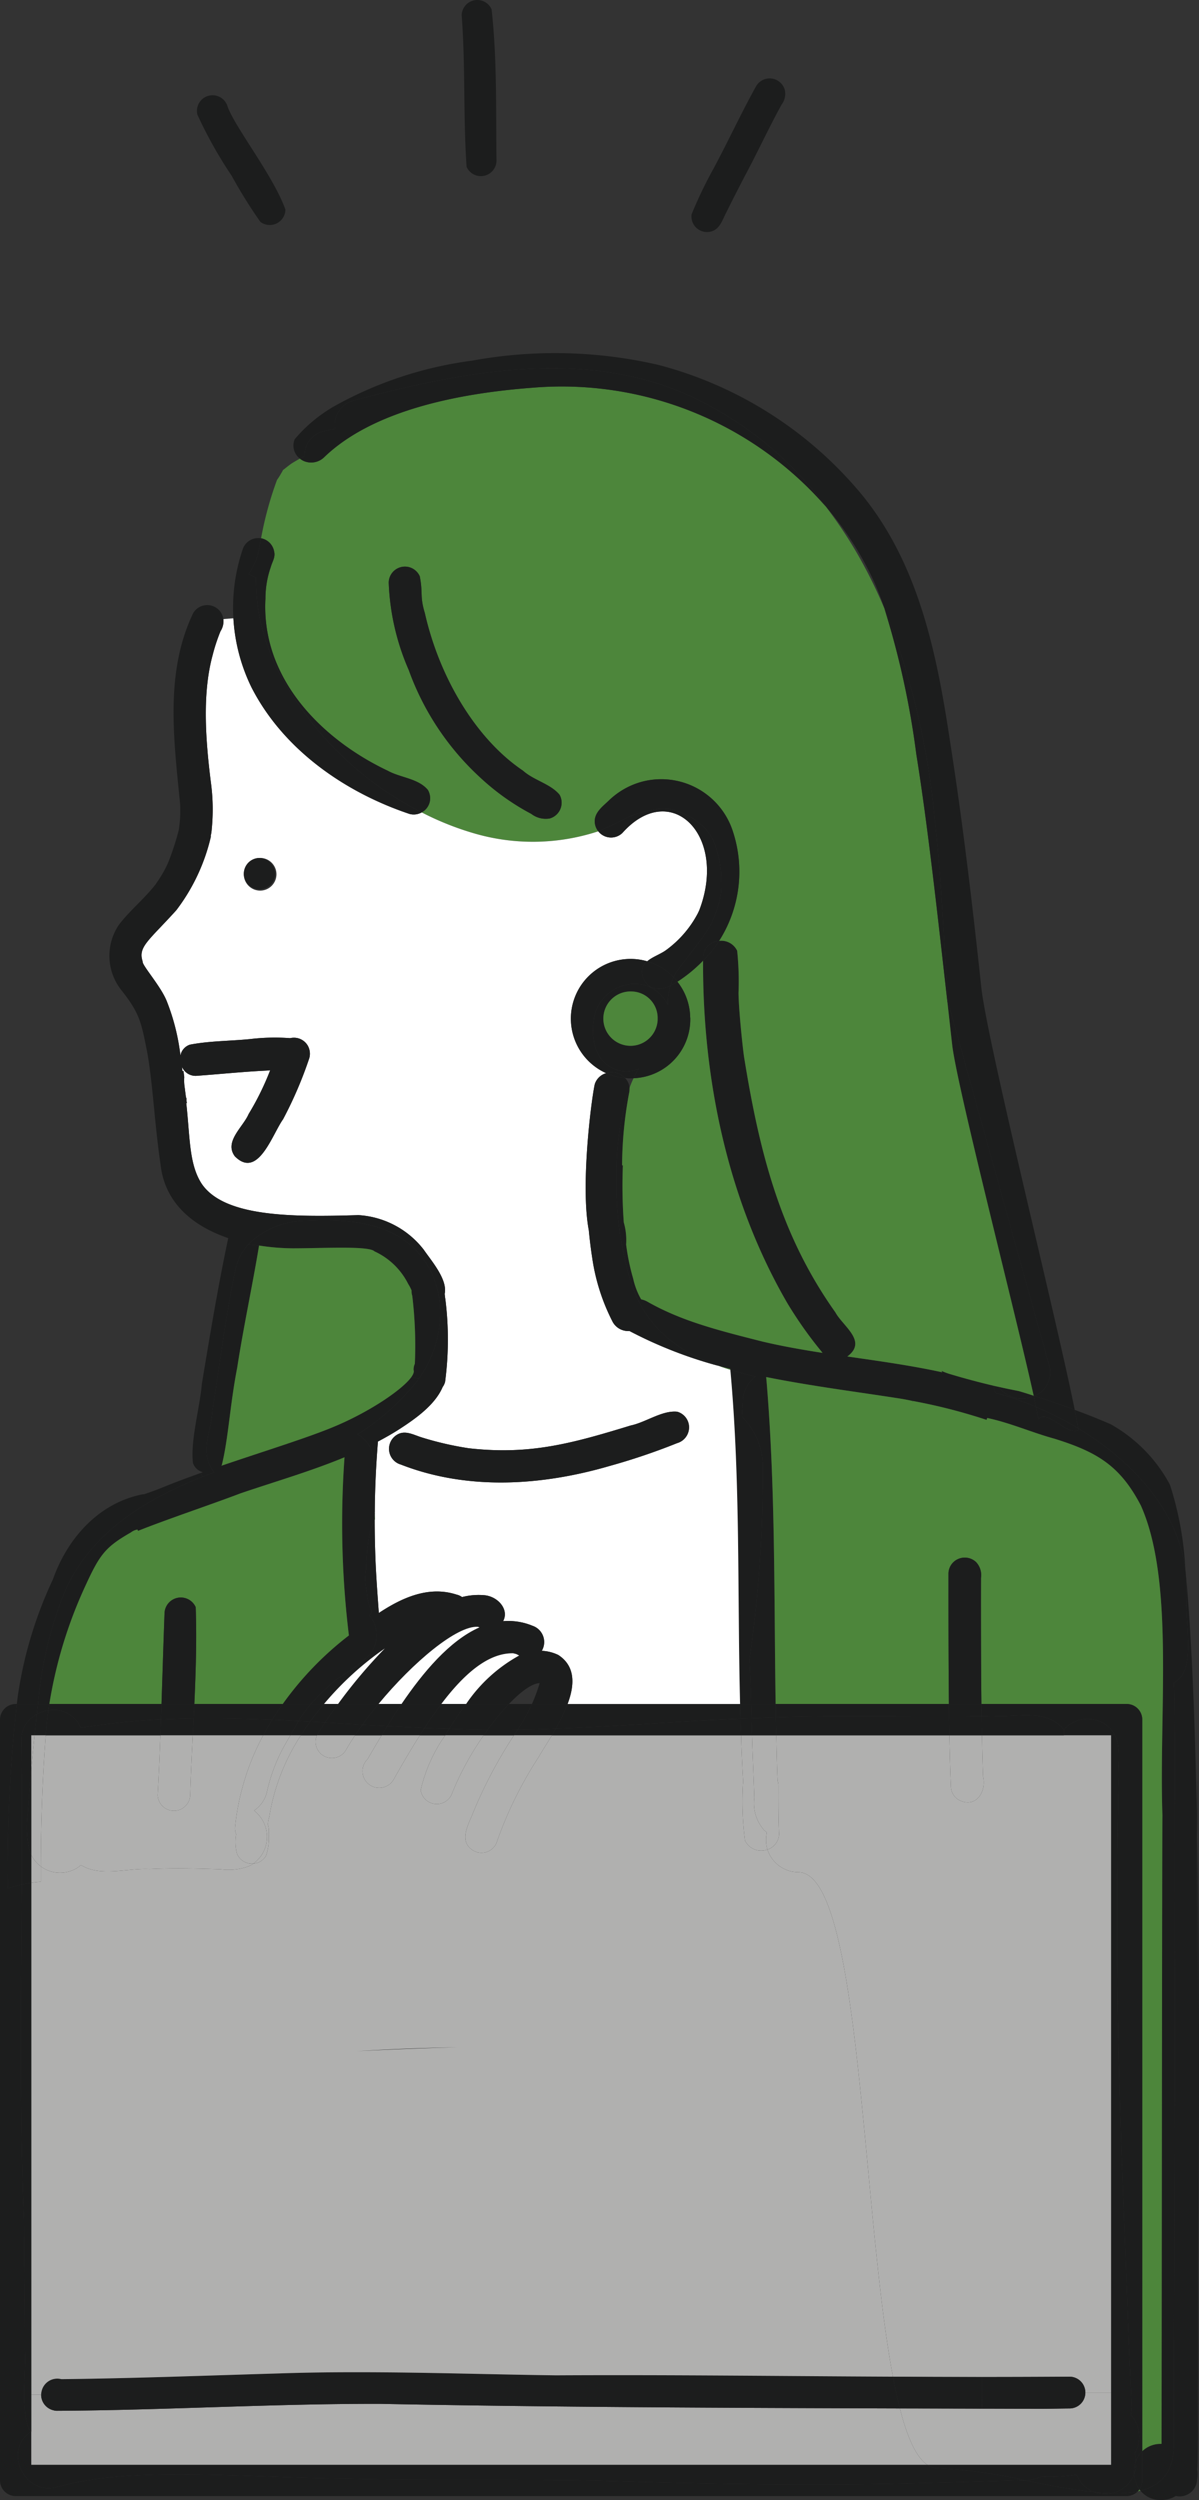 <svg xmlns="http://www.w3.org/2000/svg" xmlns:xlink="http://www.w3.org/1999/xlink" width="106.91" height="222.801" viewBox="0 0 106.91 222.801">
  <rect x="0" y="0" width="106.91" height="222.801" fill="#333333" stroke="none"/>
  <defs>
    <clipPath id="clip-path">
      <rect id="長方形_1860" data-name="長方形 1860" width="106.91" height="191.332" transform="translate(1282.84 34.668)" fill="none"/>
    </clipPath>
  </defs>
  <g id="グループ_1183" data-name="グループ 1183" transform="translate(-1302.84 -638.306)">
    <path id="パス_4063" data-name="パス 4063" d="M1352.814,11.2a1.4,1.4,0,0,0-2.547-.333c-1.344,2.415-2.5,4.931-3.809,7.366a38.1,38.1,0,0,0-1.953,4.07,1.391,1.391,0,0,0,1.193,1.564,1.377,1.377,0,0,0,.546-.035c.8-.211,1.015-1.061,1.364-1.711.536-1.089,1.092-2.167,1.65-3.244,1.129-2.1,2.125-4.272,3.276-6.36a1.572,1.572,0,0,0,.28-1.317" transform="translate(20 635.107)" fill="#1c1d1d"/>
    <path id="パス_4064" data-name="パス 4064" d="M1326.673,4.029a1.393,1.393,0,0,0-2.667.537c.344,4.481.131,9.047.438,13.5a1.393,1.393,0,0,0,2.667-.537c-.059-4.485.059-9.053-.438-13.5" transform="translate(20 635.107)" fill="#1c1d1d"/>
    <path id="パス_4065" data-name="パス 4065" d="M1303.13,12.681a1.394,1.394,0,0,0-2.687.741,38.524,38.524,0,0,0,3.057,5.446,43.41,43.41,0,0,0,2.552,4.1,1.394,1.394,0,0,0,2.237-1.094c-1.081-3.023-4.507-7.334-5.16-9.192" transform="translate(20 635.107)" fill="#1c1d1d"/>
    <g id="グループ_1144" data-name="グループ 1144" transform="translate(20 635.107)">
      <g id="グループ_1143" data-name="グループ 1143" clip-path="url(#clip-path)">
        <g id="グループ_1142" data-name="グループ 1142">
          <g id="グループ_1141" data-name="グループ 1141" clip-path="url(#clip-path)">
            <path id="パス_4223" data-name="パス 4223" d="M1389.6,166.93c.23,13.27.15,28,.07,38.67.02,9.71.01,17.29-.08,17.68a2.365,2.365,0,0,1-.01.88,1.556,1.556,0,0,1-1.9,1.48,2.4,2.4,0,0,1-1.3.36,2.277,2.277,0,0,1-1.85-.83c1.8-.44,2.94-1.61,2.97-4-.03-3.18.26-64.83,0-68,2.05-1.06,1-5,1.11-8.21a12.881,12.881,0,0,0-.09-1.97h.01c.55,5.56.86,13.44,1.03,22.05,0,3.68.02,10.06.04,17.29Zm.01,52.78V214.9c-.02,2.2-.02,3.85,0,4.81" fill="#1c1d1d"/>
            <path id="パス_4224" data-name="パス 4224" d="M1389.61,214.9v4.81c-.02-.96-.02-2.61,0-4.81" fill="#1c1d1d"/>
            <path id="パス_4225" data-name="パス 4225" d="M1389.6,161.73v5.2c-.01-.63-.02-1.26-.04-1.89.01-1.96.02-3.16.04-3.31" fill="#1c1d1d"/>
            <path id="パス_4226" data-name="パス 4226" d="M1388.61,144.96c-.11,3.21.94,7.15-1.11,8.21.26,3.17-.03,64.82,0,68-.03,2.39-1.17,3.56-2.97,4a1.045,1.045,0,0,1-.1-.12,1.321,1.321,0,0,0,.26-.8v-2.6a2.346,2.346,0,0,1,1.69-.65h.03c.02-10.99.05-55.86.08-55.97v-.02c-.32-9.37,1.08-20.89-1.92-27.63-1.86-3.58-3.94-4.79-7.73-5.97-2.01-.55-3.93-1.41-5.97-1.84a1.134,1.134,0,0,0-.06.17,50.171,50.171,0,0,0-6.54-1.68c.01,0,.01-.01.02-.02-.02,0-.03.01-.05.02q-.54-.12-1.08-.21c-3.97-.62-8.03-1.13-12-1.93a1.94,1.94,0,0,0,.02.24c.81,9.62.67,19.27.82,28.9h-2.19c-.02-1.31-.08-2.62-.15-3.94a113.729,113.729,0,0,0,1.19-16.99,6.225,6.225,0,0,0-1.86-4.68q.045-.645.09-1.29a2.791,2.791,0,0,1,1.13-2.28c-.76-.18-1.52-.38-2.25-.61a.22.22,0,0,1-.01-.08c-.34-.08-.68-.17-1.02-.26-3.4-1.21-6.3-3.16-7.72-7.11a29.615,29.615,0,0,1-1.4-9.67,25.1,25.1,0,0,1,1.16-7.99,1.525,1.525,0,0,1-.04.47,35.716,35.716,0,0,0-.62,6.43c.02,0,.05-.01.07-.01a45.557,45.557,0,0,0,.08,5.09,5.686,5.686,0,0,1,.21,1.97,19.891,19.891,0,0,0,.63,3.05,6.555,6.555,0,0,0,.71,1.84,1.777,1.777,0,0,1,.53.19c3,1.71,6.16,2.53,10.29,3.57,1.77.42,3.56.73,5.35,1.01-.02-.03-.05-.07-.08-.11a36.016,36.016,0,0,1-3.06-4.33c-5.35-9.21-7.56-20.05-7.51-30.52a11.767,11.767,0,0,0,1.17-1.36c.09-.13.18-.27.26-.4a1.572,1.572,0,0,1,1.61.88,26.479,26.479,0,0,1,.12,3.78c.03,1.77.43,5.33.5,5.71,1.39,8.63,3.28,15.9,8.14,22.74.68,1.25,2.89,2.58,1.06,3.93,2.84.41,5.68.8,8.47,1.41a.825.825,0,0,1-.07-.13,5.484,5.484,0,0,0,.8.3c1.27.38,2.54.72,3.82,1.02l.19.64a27.247,27.247,0,0,1,3.62,1.25v.01c.09.44.16.81.21,1.1.77-.98,2.46,1.44,3.57.98l-.03-.18c4.88,2.94,8.87,7.33,9.55,12.5a12.881,12.881,0,0,1,.09,1.97" fill="#1c1d1d"/>
            <path id="パス_4227" data-name="パス 4227" d="M1388.53,142.99h-.01c-.68-5.17-4.67-9.56-9.55-12.5-.07-.43-.17-.98-.3-1.64,1.08.39,2.15.82,3.21,1.28a13.419,13.419,0,0,1,5.28,5.39,29.185,29.185,0,0,1,1.37,7.47" fill="#1c1d1d"/>
            <path id="パス_4228" data-name="パス 4228" d="M1386.49,165.01v.02c-.03.11-.06,44.98-.08,55.97h-.03a2.346,2.346,0,0,0-1.69.65v-65.2a1.387,1.387,0,0,0-1.39-1.39h-12.95c-.04-3.33-.05-8.14-.04-11.23a1.7,1.7,0,0,0-.43-1.41,1.467,1.467,0,0,0-2.07.04,1.443,1.443,0,0,0-.4.99c0,3.31,0,7.74.04,11.61H1352c-.15-9.63-.01-19.28-.82-28.9a1.94,1.94,0,0,1-.02-.24c3.97.8,8.03,1.31,12,1.93q.54.09,1.08.21a.185.185,0,0,0-.07.02c.02,0,.05.01.07.01l.03-.03a50.171,50.171,0,0,1,6.54,1.68,1.134,1.134,0,0,1,.06-.17c2.04.43,3.96,1.29,5.97,1.84,3.79,1.18,5.87,2.39,7.73,5.97,3,6.74,1.6,18.26,1.92,27.63" fill="#4d863b"/>
            <path id="パス_4229" data-name="パス 4229" d="M1384.69,221.65v2.6a1.321,1.321,0,0,1-.26.8,2.636,2.636,0,0,1-.46-1.36,2.664,2.664,0,0,0,.18-.94.82.82,0,0,0-.02-.22,2.4,2.4,0,0,1,.56-.88" fill="#1c1d1d"/>
            <path id="パス_4230" data-name="パス 4230" d="M1384.69,156.45v65.2a2.4,2.4,0,0,0-.56.88,2.482,2.482,0,0,0-.12-.67,2.971,2.971,0,0,0-.34-3.46,2.911,2.911,0,0,0,.09-.65c-.08-1.86-.18-3.71-.26-5.56-.45-12.41-1.07-24.82-1.04-37.23q-.015-6.51.12-13.03c-.09-1.36.3-2.96-.38-4.18a2.514,2.514,0,0,0-.43-.57,2.81,2.81,0,0,0-3.97.06.407.407,0,0,0-.09.1c-.02-.01-.04-.01-.06-.02a2.108,2.108,0,0,0-.31-.36c-1.6-1.42-4-.68-5.97-.84-.33.01-.67.02-1,.02-.01-.11-.01-.23-.01-.34,0-.24-.01-.48-.01-.74h12.95a1.387,1.387,0,0,1,1.39,1.39" fill="#1c1d1d"/>
            <path id="パス_4231" data-name="パス 4231" d="M1384.43,225.05a1.045,1.045,0,0,0,.1.12,2.109,2.109,0,0,1-.24.06.8.8,0,0,0,.14-.18" fill="#4d863b"/>
            <path id="パス_4232" data-name="パス 4232" d="M1384.43,225.05a.8.8,0,0,1-.14.18.01.01,0,0,1-.01.01,10.93,10.93,0,0,1-2.29.16,2.743,2.743,0,0,0,1.98-1.71,2.636,2.636,0,0,0,.46,1.36" fill="#1c1d1d"/>
            <path id="パス_4233" data-name="パス 4233" d="M1383.67,218.4a2.971,2.971,0,0,1,.34,3.46,2.482,2.482,0,0,1,.12.67,3.048,3.048,0,0,0-.16,1.16,2.743,2.743,0,0,1-1.98,1.71,14.826,14.826,0,0,1-1.58-.11,2.606,2.606,0,0,1-1.57-1.56,14.035,14.035,0,0,1-3.17.18,3.614,3.614,0,0,1-1.4.35,43.434,43.434,0,0,0-7.77-1.09,1.565,1.565,0,0,1-.98-.31h16.39V157.85l.29-.1c.68,1.22.29,2.82.38,4.18q-.135,6.51-.12,13.03c-.03,12.41.59,24.82,1.04,37.23.08,1.85.18,3.7.26,5.56a2.911,2.911,0,0,1-.09.65" fill="#1c1d1d"/>
            <path id="パス_4234" data-name="パス 4234" d="M1384.13,222.53a.82.82,0,0,1,.02.22,2.664,2.664,0,0,1-.18.94,3.048,3.048,0,0,1,.16-1.16" fill="#1c1d1d"/>
            <path id="パス_4235" data-name="パス 4235" d="M1384.28,225.24a1.392,1.392,0,0,1-.98.41h-99.06a1.4,1.4,0,0,1-1.4-1.39V156.45a1.4,1.4,0,0,1,1.4-1.39h.1a130.872,130.872,0,0,0-.8,16.44,10.889,10.889,0,0,1,1.24-.35c-.07,9.99-.22,19.97.2,29.96.01,3.84.1,7.68.08,11.52.11,2.22-.34,4.6.25,6.75a2.4,2.4,0,0,0,.27.53c-.02.02-.04.03-.06.05-2.43,1.72-.43,5.72,2.43,4.87,6.94-1.91,16.44-.82,25.53-.74,7.55.21,15.11.02,22.66.18,9.85.31,19.71.5,29.56.2,2.63-.05,5.26-.15,7.89-.23a3.1,3.1,0,0,0,.68.02c2.12.42,4.24.85,6.14,1.03a2.469,2.469,0,0,0,.98.17,2.977,2.977,0,0,0,.6-.06,10.93,10.93,0,0,0,2.29-.16" fill="#1c1d1d"/>
            <path id="パス_4236" data-name="パス 4236" d="M1382.2,157.75l-.29.1h-4.2v-.51a.407.407,0,0,1,.09-.1,2.81,2.81,0,0,1,3.97-.06,2.514,2.514,0,0,1,.43.57" fill="#1c1d1d"/>
            <path id="パス_4237" data-name="パス 4237" d="M1381.91,216.43v6.43h-16.39c-1-.68-1.79-2.47-2.44-5.02q3.66,0,7.32.02c1.47,0,2.94.01,4.41.01,1.13.02,2.26-.02,3.39-.03a1.411,1.411,0,0,0,1.42-1.41Z" fill="#b0b0af"/>
            <path id="パス_4238" data-name="パス 4238" d="M1381.91,157.85v58.58h-2.29a1.419,1.419,0,0,0-1.42-1.42c-2.6.02-5.19.03-7.79.03q-3.975,0-7.95-.03c-2.82-14.88-2.84-44.94-8.43-44.96a3.375,3.375,0,0,1-.63-.07,2.924,2.924,0,0,1-2.13-1.95l.09-.03a1.506,1.506,0,0,0,.95-1.35c-.07-1.44-.06-2.88-.06-4.33a1.413,1.413,0,0,0-.07-.41l-.03-.6c-.04-1.15-.07-2.3-.09-3.46h15.43c.01.29.01.58.02.86.03,1.22.06,2.45.12,3.67a1.413,1.413,0,0,0,.89,1.32c1.41.58,2.28-.89,1.98-2.15-.05-1.23-.08-2.46-.1-3.7h11.51Z" fill="#b0b0af"/>
            <path id="パス_4239" data-name="パス 4239" d="M1381.99,225.4a2.977,2.977,0,0,1-.6.06,2.469,2.469,0,0,1-.98-.17,14.826,14.826,0,0,0,1.58.11" fill="#1c1d1d"/>
            <path id="パス_4240" data-name="パス 4240" d="M1378.84,223.73a2.606,2.606,0,0,0,1.57,1.56c-1.9-.18-4.02-.61-6.14-1.03a3.614,3.614,0,0,0,1.4-.35,14.035,14.035,0,0,0,3.17-.18" fill="#1c1d1d"/>
            <path id="パス_4241" data-name="パス 4241" d="M1378.97,130.49l.03.18c-1.11.46-2.8-1.96-3.57-.98-.05-.29-.12-.66-.21-1.1a28.079,28.079,0,0,1,3.75,1.9" fill="#1c1d1d"/>
            <path id="パス_4242" data-name="パス 4242" d="M1378.67,128.85c.13.66.23,1.21.3,1.64a28.079,28.079,0,0,0-3.75-1.9v-.01c-.06-.28-.13-.6-.2-.95a.076.076,0,0,0,.05-.02c1.21.37,2.41.78,3.6,1.24" fill="#1c1d1d"/>
            <path id="パス_4243" data-name="パス 4243" d="M1378.2,215.01a1.415,1.415,0,1,1,0,2.83c-1.13.01-2.26.05-3.39.03-1.47,0-2.94-.01-4.41-.01l.01-2.82c2.6,0,5.19-.01,7.79-.03" fill="#1c1d1d"/>
            <path id="パス_4244" data-name="パス 4244" d="M1377.71,157.34v.51h-7.31q-.03-.855-.03-1.71c.33,0,.67-.01,1-.02,1.97.16,4.37-.58,5.97.84a2.108,2.108,0,0,1,.31.36c.02.01.04.01.06.02" fill="#1c1d1d"/>
            <path id="パス_4245" data-name="パス 4245" d="M1375.07,127.61a2.252,2.252,0,0,0,1.29-2.83q-4.5-16.125-8.98-32.26c-.38-5.54-.6-11.09-1.21-16.44a67.143,67.143,0,0,0-4.47-18.65,23.156,23.156,0,0,0-1.48-3.53,28.124,28.124,0,0,0-3.74-5.55,31.329,31.329,0,0,0-13.03-10.26c-9.28-3.78-19.66-1.69-28.99.78a2.276,2.276,0,0,0-1.75,2.55c-.31.06-.62.12-.93.2a2.176,2.176,0,0,0-1.78,2.22c-.14.08-.28.16-.42.23a1.456,1.456,0,0,1-.46-1.73,13.245,13.245,0,0,1,3.51-2.93,34.321,34.321,0,0,1,12.31-4.07,40.946,40.946,0,0,1,16.61.38A35.068,35.068,0,0,1,1359.7,47.3c5.13,6.29,6.7,14.34,7.86,22.03,1.15,7.33,2.01,14.69,2.8,22.05.7,5.49,6.69,29.35,8.31,37.47-1.19-.46-2.39-.87-3.6-1.24" fill="#1c1d1d"/>
            <path id="パス_4246" data-name="パス 4246" d="M1376.36,124.78a2.252,2.252,0,0,1-1.29,2.83c-.02-.02-.04-.03-.06-.02-1.64-7.44-6.69-26.95-7.25-31.13-.15-1.29-.29-2.61-.44-3.93l.06-.01q4.485,16.125,8.98,32.26" fill="#1c1d1d"/>
            <path id="パス_4247" data-name="パス 4247" d="M1375.01,127.59c.02-.01.04,0,.06.02a.076.076,0,0,1-.05.02c-.01-.01-.01-.02-.01-.04" fill="#1c1d1d"/>
            <path id="パス_4248" data-name="パス 4248" d="M1375.02,127.63c.07.35.14.67.2.95a27.247,27.247,0,0,0-3.62-1.25l-.19-.64c.15.04.3.07.45.1a2.653,2.653,0,0,0,3.16.84" fill="#1c1d1d"/>
            <path id="パス_4249" data-name="パス 4249" d="M1375.01,127.59c0,.02,0,.03.01.04a2.653,2.653,0,0,1-3.16-.84c.6.14,1.21.26,1.81.38.45.13.9.27,1.34.42" fill="#1c1d1d"/>
            <path id="パス_4250" data-name="パス 4250" d="M1371.41,126.69c-1.28-.3-2.55-.64-3.82-1.02a5.484,5.484,0,0,1-.8-.3.825.825,0,0,0,.07.13c-2.79-.61-5.63-1-8.47-1.41,1.83-1.35-.38-2.68-1.06-3.93-4.86-6.84-6.75-14.11-8.14-22.74-.07-.38-.47-3.94-.5-5.71a26.479,26.479,0,0,0-.12-3.78,1.572,1.572,0,0,0-1.61-.88,11.456,11.456,0,0,0,1.24-9.72,6.712,6.712,0,0,0-8.41-4.38,6.816,6.816,0,0,0-2.67,1.6c-.53.51-1.26,1.04-1.25,1.85a1.426,1.426,0,0,0,.31.88l-.01.01a18.676,18.676,0,0,1-11.22.13,25.968,25.968,0,0,1-4.51-1.82,1.441,1.441,0,0,0,.71-.9,1.48,1.48,0,0,0-.15-1.09c-.85-1.04-2.44-1.09-3.58-1.72-3.98-1.88-7.89-5.06-9.77-9.25a12.953,12.953,0,0,1-1.14-6.09,8.5,8.5,0,0,1,.48-2.83c.12-.44.42-.87.3-1.34a1.457,1.457,0,0,0-1.17-1.21,30.987,30.987,0,0,1,1.42-5.2,6.486,6.486,0,0,0,.39-.62,1.751,1.751,0,0,0,.14-.26c.02,0,.57-.46.81-.61s.47-.28.7-.41a1.524,1.524,0,0,0,.41.24,1.668,1.668,0,0,0,1.7-.31c4.37-4.26,12.13-5.76,18.67-6.25a31.256,31.256,0,0,1,26.12,10.6,39.6,39.6,0,0,1,2.86,4.3,44.136,44.136,0,0,1,2.36,4.78,75.839,75.839,0,0,1,2.84,12.96c1.04,6.45,1.91,14.45,2.78,22.14.15,1.32.29,2.64.44,3.93.56,4.18,5.61,23.69,7.25,31.13-.44-.15-.89-.29-1.34-.42-.6-.12-1.21-.24-1.81-.38-.15-.03-.3-.06-.45-.1m-39.55-50.55a1.459,1.459,0,0,0,1-1.81,1.3,1.3,0,0,0-.14-.32c-.83-.97-2.28-1.26-3.25-2.13-4.14-2.78-7.44-8.23-8.75-14.05-.46-1.52-.15-1.73-.45-3.27a1.446,1.446,0,0,0-2.77.56,21.394,21.394,0,0,0,1.79,7.8,24.077,24.077,0,0,0,6.38,9.58,21.288,21.288,0,0,0,4.54,3.23,2.116,2.116,0,0,0,1.65.41" fill="#4d863b"/>
            <path id="パス_4251" data-name="パス 4251" d="M1374.27,224.26a3.1,3.1,0,0,1-.68-.02c-2.63.08-5.26.18-7.89.23-9.85.3-19.71.11-29.56-.2-7.55-.16-15.11.03-22.66-.18-9.09-.08-18.59-1.17-25.53.74-2.86.85-4.86-3.15-2.43-4.87.02-.02.04-.03.06-.05h.05v2.95h79.89a1.565,1.565,0,0,0,.98.31,43.434,43.434,0,0,1,7.77,1.09" fill="#1c1d1d"/>
            <path id="パス_4252" data-name="パス 4252" d="M1370.5,161.55c.3,1.26-.57,2.73-1.98,2.15a1.413,1.413,0,0,1-.89-1.32c-.06-1.22-.09-2.45-.12-3.67-.01-.28-.01-.57-.02-.86h2.91c.02,1.24.05,2.47.1,3.7" fill="#b0b0af"/>
            <path id="パス_4253" data-name="パス 4253" d="M1370.41,215.04l-.01,2.82q-3.66-.015-7.32-.02c-.22-.86-.43-1.81-.62-2.83q3.975.03,7.95.03" fill="#1c1d1d"/>
            <path id="パス_4254" data-name="パス 4254" d="M1370.37,156.14q0,.855.03,1.71h-2.91q-.015-.81-.03-1.68,1.455,0,2.91-.03" fill="#1c1d1d"/>
            <path id="パス_4255" data-name="パス 4255" d="M1370.36,155.8c0,.11,0,.23.01.34q-1.455.03-2.91.03c0-.36,0-.73-.01-1.11h2.9c0,.26.01.5.01.74" fill="#1c1d1d"/>
            <path id="パス_4256" data-name="パス 4256" d="M1370.35,155.06h-2.9c-.04-3.87-.04-8.3-.04-11.61a1.443,1.443,0,0,1,.4-.99,1.467,1.467,0,0,1,2.07-.04,1.7,1.7,0,0,1,.43,1.41c-.01,3.09,0,7.9.04,11.23" fill="#1c1d1d"/>
            <path id="パス_4257" data-name="パス 4257" d="M1367.49,157.85h-15.43c-.02-.53-.03-1.06-.04-1.6,5.15-.19,10.3-.07,15.44-.08q.015.87.03,1.68" fill="#1c1d1d"/>
            <path id="パス_4258" data-name="パス 4258" d="M1367.46,156.17c-5.14.01-10.29-.11-15.44.08,0-.39-.01-.79-.02-1.19h15.45c.01.38.01.75.01,1.11" fill="#1c1d1d"/>
            <path id="パス_4259" data-name="パス 4259" d="M1367.38,92.52l-.06.01c-.87-7.69-1.74-15.69-2.78-22.14a75.839,75.839,0,0,0-2.84-12.96,67.143,67.143,0,0,1,4.47,18.65c.61,5.35.83,10.9,1.21,16.44" fill="#1c1d1d"/>
            <path id="パス_4260" data-name="パス 4260" d="M1365.52,222.86h-79.89v-6.24h.88a1.419,1.419,0,0,0,1.08,1.38,1.116,1.116,0,0,0,.31.05c9.61-.05,19.2-.64,28.81-.62,15.45.3,30.91.36,46.37.41.65,2.55,1.44,4.34,2.44,5.02" fill="#b0b0af"/>
            <path id="パス_4261" data-name="パス 4261" d="M1364.29,128.04c-.01.01-.01.02-.02.02a.019.019,0,0,0-.03,0c.02-.01.03-.02.05-.02" fill="#1c1d1d"/>
            <path id="パス_4262" data-name="パス 4262" d="M1364.27,128.06l-.03.03c-.02,0-.05-.01-.07-.01a.185.185,0,0,1,.07-.02.019.019,0,0,1,.03,0" fill="#4d863b"/>
            <path id="パス_4263" data-name="パス 4263" d="M1362.46,215.01c.19,1.02.4,1.97.62,2.83-15.46-.05-30.92-.11-46.37-.41-9.61-.02-19.2.57-28.81.62a1.116,1.116,0,0,1-.31-.05,1.419,1.419,0,0,1-1.08-1.38,1.486,1.486,0,0,1,.05-.36,1.433,1.433,0,0,1,1.75-1.03c6.46-.07,12.92-.32,19.39-.51,8.24-.28,16.48.06,24.72.17,10.01-.06,20.02.07,30.04.12" fill="#1c1d1d"/>
            <path id="パス_4264" data-name="パス 4264" d="M1356.1,123.66c.03.04.06.08.08.11-1.79-.28-3.58-.59-5.35-1.01-4.13-1.04-7.29-1.86-10.29-3.57a1.777,1.777,0,0,0-.53-.19,6.555,6.555,0,0,1-.71-1.84,19.891,19.891,0,0,1-.63-3.05,5.686,5.686,0,0,0-.21-1.97,45.557,45.557,0,0,1-.08-5.09c-.02,0-.05.01-.07.01a35.716,35.716,0,0,1,.62-6.43,1.525,1.525,0,0,0,.04-.47c.08-.23.17-.45.27-.67a1.254,1.254,0,0,1,.1-.2,5.249,5.249,0,0,0,5.05-5.31.486.486,0,0,0-.01-.12,5.234,5.234,0,0,0-1.14-3.17,12.957,12.957,0,0,0,2.29-1.88c-.05,10.47,2.16,21.31,7.51,30.52a36.016,36.016,0,0,0,3.06,4.33" fill="#4d863b"/>
            <path id="パス_4265" data-name="パス 4265" d="M1354.03,170.05c5.59.02,5.61,30.08,8.43,44.96-10.02-.05-20.03-.18-30.04-.12-8.24-.11-16.48-.45-24.72-.17-6.47.19-12.93.44-19.39.51a1.433,1.433,0,0,0-1.75,1.03,1.486,1.486,0,0,0-.05.36h-.88V171a8.2,8.2,0,0,1,.85-.1v-1.37a2.864,2.864,0,0,0,2.82.35,2.485,2.485,0,0,0,.76-.47c1.76,1.1,4.15.25,6.13.36,2.11-.11,4.22-.05,6.33.02a5.191,5.191,0,0,0,2.38-.23,1.974,1.974,0,0,0,.54-.28,1.46,1.46,0,0,0,.45-.1,1.476,1.476,0,0,0,.67-.59,4.967,4.967,0,0,0,.24-1.95,1.9,1.9,0,0,0-.07-.82,2.338,2.338,0,0,1,.12-.7,18.684,18.684,0,0,1,2.82-7.27h1.43a1.453,1.453,0,0,0,2.57,1.34c.25-.44.53-.89.83-1.34h2.37c-.47.78-.89,1.5-1.25,2.12a1.489,1.489,0,1,0,2.29,1.87c.75-1.33,1.54-2.69,2.37-3.99h2.26a13.822,13.822,0,0,0-2.19,4.89,1.454,1.454,0,0,0,2.83.2,26.144,26.144,0,0,1,2.79-5.09h2.7a41.089,41.089,0,0,0-3.61,6.81c-.39,1.03-1.33,2.51-.17,3.36a1.449,1.449,0,0,0,2.28-.75,35.126,35.126,0,0,1,3.68-7.45c.31-.54.75-1.22,1.2-1.97h16.87c.04,1.41.11,2.81.19,4.21a1.152,1.152,0,0,0-.03.26,26.875,26.875,0,0,0,.19,4.91,1.6,1.6,0,0,0,2,.8,2.924,2.924,0,0,0,2.13,1.95,3.375,3.375,0,0,0,.63.07M1314.66,186q4.47-.225,8.94-.35c-3.01.05-5.99.16-8.94.35" fill="#b0b0af"/>
            <path id="パス_4266" data-name="パス 4266" d="M1343.45,38.09a31.329,31.329,0,0,1,13.03,10.26,31.256,31.256,0,0,0-26.12-10.6c-6.54.49-14.3,1.99-18.67,6.25a1.668,1.668,0,0,1-1.7.31,1.524,1.524,0,0,1-.41-.24c.14-.07.28-.15.42-.23a2.176,2.176,0,0,1,1.78-2.22c.31-.08.62-.14.93-.2a2.276,2.276,0,0,1,1.75-2.55c9.33-2.47,19.71-4.56,28.99-.78" fill="#1c1d1d"/>
            <path id="パス_4267" data-name="パス 4267" d="M1352.25,162.32c0,1.45-.01,2.89.06,4.33a1.506,1.506,0,0,1-.95,1.35l-.09.03a3.035,3.035,0,0,1-.05-1.53,2.446,2.446,0,0,1-.25-.2,3.621,3.621,0,0,1-.87-2.87c-.06-1.85-.15-3.72-.21-5.58h2.17c.02,1.16.05,2.31.09,3.46l.03.6a1.413,1.413,0,0,1,.07.41" fill="#b0b0af"/>
            <path id="パス_4268" data-name="パス 4268" d="M1352.06,157.85h-2.17c-.01-.45-.03-.89-.04-1.34v-.18l.84-.03c.44-.02.89-.04,1.33-.05.01.54.02,1.07.04,1.6" fill="#1c1d1d"/>
            <path id="パス_4269" data-name="パス 4269" d="M1352,155.06c.01.4.02.8.02,1.19-.44.01-.89.03-1.33.05l-.84.03c-.01-.42-.02-.85-.04-1.27Z" fill="#1c1d1d"/>
            <path id="パス_4270" data-name="パス 4270" d="M1350.97,166.3a2.446,2.446,0,0,0,.25.2,3.035,3.035,0,0,0,.05,1.53,1.6,1.6,0,0,1-2-.8,26.875,26.875,0,0,1-.19-4.91,1.152,1.152,0,0,1,.03-.26c-.08-1.4-.15-2.8-.19-4.21h.97c.06,1.86.15,3.73.21,5.58a3.621,3.621,0,0,0,.87,2.87" fill="#b0b0af"/>
            <path id="パス_4271" data-name="パス 4271" d="M1350.85,134.13a113.729,113.729,0,0,1-1.19,16.99c.07,1.32.13,2.63.15,3.94h-.98c-.25-9.92.04-19.89-.87-29.79.73.23,1.49.43,2.25.61a2.791,2.791,0,0,0-1.13,2.28q-.045.645-.09,1.29a6.225,6.225,0,0,1,1.86,4.68" fill="#1c1d1d"/>
            <path id="パス_4272" data-name="パス 4272" d="M1349.85,156.51c.01.45.03.89.04,1.34h-.97c-.03-.49-.05-.98-.05-1.48.33-.02.66-.03.98-.04Z" fill="#1c1d1d"/>
            <path id="パス_4273" data-name="パス 4273" d="M1349.81,155.06c.02.42.03.85.04,1.27-.32.01-.65.02-.98.04-.02-.43-.03-.87-.04-1.31Z" fill="#1c1d1d"/>
            <path id="パス_4274" data-name="パス 4274" d="M1348.92,157.85h-16.87c.11-.19.23-.39.34-.59,5.49-.2,10.99-.67,16.48-.89,0,.5.02.99.05,1.48" fill="#1c1d1d"/>
            <path id="パス_4275" data-name="パス 4275" d="M1348.83,155.06c.01.44.02.88.04,1.31-5.49.22-10.99.69-16.48.89a15.284,15.284,0,0,0,1.06-2.2Z" fill="#1c1d1d"/>
            <path id="パス_4276" data-name="パス 4276" d="M1348.83,155.06h-15.38c.64-1.7.71-3.37-.83-4.37a3.753,3.753,0,0,0-1.47-.37,1.533,1.533,0,0,0-.54-2.1,1.729,1.729,0,0,0-.31-.14,5.625,5.625,0,0,0-2.6-.4c.55-1-.4-2.16-1.61-2.31a5.9,5.9,0,0,0-2.05.16,1.349,1.349,0,0,0-.49-.22c-2.46-.8-4.83.25-6.93,1.64-.12-1.67-.25-3.35-.31-5.04-.04-1.09-.06-2.17-.06-3.26.01-.02.02-.05.03-.07a4.96,4.96,0,0,1-.02-.55.085.085,0,0,1,0-.07c.01-2.1.11-4.19.28-6.29.66-.35,1.32-.72,1.95-1.13,1.39-.9,3.15-2.14,3.82-3.73a1.352,1.352,0,0,0,.22-.47,28.862,28.862,0,0,0,.02-7.37c-.03-.15-.04-.3-.06-.46.28-1.28-1.19-2.95-1.86-3.93a7.972,7.972,0,0,0-5.83-3.09c-6.04.19-12.03.15-14-2.83-1.11-1.74-1.01-4.08-1.35-7.15h.05c-.01-.1-.03-.19-.03-.28v-.14l-.05-.11c-.03-.26-.07-.52-.1-.79a4.174,4.174,0,0,1-.05-1c-.02-.15-.04-.33-.07-.55-.03.01-.06.01-.09.02-.01-.13-.03-.25-.04-.38a1.312,1.312,0,0,0,1.26.8c2.1-.15,4.19-.37,6.29-.47l.31-.03a24.337,24.337,0,0,1-1.92,3.9c-.5,1.17-2.21,2.46-1.23,3.77,2.07,2.08,3.34-1.97,4.3-3.3a35.921,35.921,0,0,0,2.34-5.45,1.46,1.46,0,0,0-.14-1.12,1.432,1.432,0,0,0-1.57-.66,18.441,18.441,0,0,0-3.56.08c-1.78.18-3.63.16-5.38.5a1.259,1.259,0,0,0-.84.97,19.173,19.173,0,0,0-1.19-4.77c-.51-1.37-2.27-3.3-2.18-3.62-.43-1.3.53-1.83,3-4.56a17.21,17.21,0,0,0,3.09-6.59h-.03a3.437,3.437,0,0,0,.1-.63,17.977,17.977,0,0,0-.08-4.21c-.53-4.19-.72-8.07.16-11.3a16.06,16.06,0,0,1,.7-2.13,1.676,1.676,0,0,0,.26-1.09l.89-.07a16.083,16.083,0,0,0,1.61,6.15c2.83,5.54,8.31,9.35,14.1,11.29a1.438,1.438,0,0,0,1.08-.14,25.968,25.968,0,0,0,4.51,1.82,18.676,18.676,0,0,0,11.22-.13l.01-.01a1.455,1.455,0,0,0,2.16.15c4.3-4.82,9.43.19,6.84,6.92-.04.08-.08.17-.12.25a9.532,9.532,0,0,1-2.84,3.28c-.48.35-1.2.59-1.67.99a5.323,5.323,0,0,0-3.66,9.97,1.491,1.491,0,0,0-1.02.99c-.34,1.59-1.27,9.12-.53,13.01.08.83.18,1.66.31,2.49a18.038,18.038,0,0,0,1.78,5.6,1.568,1.568,0,0,0,1.02.84,1.534,1.534,0,0,0,.52.05,38.687,38.687,0,0,0,7.96,3.11c.34.12.68.23,1.03.34.91,9.9.62,19.87.87,29.79m-5.61-23.25a1.464,1.464,0,0,0,1.01-1.79,1.449,1.449,0,0,0-1.01-1.01h-.01c-1.34-.13-2.79.95-4.14,1.23-5.35,1.64-9.03,2.63-14.41,2.03a28.147,28.147,0,0,1-4.25-.98c-.7-.22-1.47-.67-2.18-.22a1.459,1.459,0,0,0,.35,2.65c5.98,2.33,12.57,1.89,18.64.12a57.178,57.178,0,0,0,6-2.03m-37.24-49.24a1.456,1.456,0,1,0-1.4-1.4,1.461,1.461,0,0,0,1.4,1.4" fill="#fff"/>
            <path id="パス_4277" data-name="パス 4277" d="M1348.2,77.33a11.456,11.456,0,0,1-1.24,9.72,1.2,1.2,0,0,0-.48.11,1.5,1.5,0,0,0-.95,1.35v.3a12.957,12.957,0,0,1-2.29,1.88,2.5,2.5,0,0,0-.34-.39c.08-.16.16-.32.25-.48,2.05-2.75,3.02-3.71,3.49-5.25a6.122,6.122,0,0,0,.51-2.8,8.966,8.966,0,0,0-.65-3.51,3.308,3.308,0,0,0-.15-.33c-.16-.26-.33-.52-.51-.76l-.07-.09a6.135,6.135,0,0,0-2.36-1.53,7.407,7.407,0,0,0-.95-.27,7.849,7.849,0,0,0-.84-.01c-3.09.58-2.62.83-5.44,2.01a1.426,1.426,0,0,1-.31-.88c-.01-.81.72-1.34,1.25-1.85a6.816,6.816,0,0,1,2.67-1.6,6.712,6.712,0,0,1,8.41,4.38" fill="#1c1d1d"/>
            <path id="パス_4278" data-name="パス 4278" d="M1347.95,125.19a.22.22,0,0,0,.01.08c-.35-.11-.69-.22-1.03-.34.34.09.68.18,1.02.26" fill="#4d863b"/>
            <path id="パス_4279" data-name="パス 4279" d="M1347.15,81.77a6.122,6.122,0,0,1-.51,2.8c-.47,1.54-1.44,2.5-3.49,5.25-.09.16-.17.32-.25.48a5.181,5.181,0,0,0-2.35-1.43c.47-.4,1.19-.64,1.67-.99a9.532,9.532,0,0,0,2.84-3.28c.04-.08.08-.17.12-.25,2.59-6.73-2.54-11.74-6.84-6.92a1.455,1.455,0,0,1-2.16-.15c2.82-1.18,2.35-1.43,5.44-2.01a7.849,7.849,0,0,1,.84.01,7.407,7.407,0,0,1,.95.27,6.135,6.135,0,0,1,2.36,1.53l.07.09c.18.24.35.5.51.76a3.308,3.308,0,0,1,.15.33,8.966,8.966,0,0,1,.65,3.51" fill="#1c1d1d"/>
            <path id="パス_4280" data-name="パス 4280" d="M1346.96,87.05c-.08.13-.17.27-.26.4a11.767,11.767,0,0,1-1.17,1.36v-.3a1.5,1.5,0,0,1,.95-1.35,1.2,1.2,0,0,1,.48-.11" fill="#1c1d1d"/>
            <path id="パス_4281" data-name="パス 4281" d="M1344.39,93.98a5.249,5.249,0,0,1-5.05,5.31,5.5,5.5,0,0,1,.47-.86,2.659,2.659,0,0,1-2.55-.15c-1.51-.85-1.71-2.86-1.44-4.4a.3.3,0,0,1,.02-.1,3.7,3.7,0,0,1,4.41-2.81,2.763,2.763,0,0,1,.59.22,3.284,3.284,0,0,1,1.54,1.56,5.231,5.231,0,0,1,.25-1.72c.2-.1.4-.21.61-.34a5.234,5.234,0,0,1,1.14,3.17.486.486,0,0,1,.01.12m-2.91.13v-.13a2.363,2.363,0,0,0-2.29-2.42,2.423,2.423,0,1,0,2.29,2.55" fill="#1c1d1d"/>
            <path id="パス_4282" data-name="パス 4282" d="M1339.21,117.82c1.42,3.95,4.32,5.9,7.72,7.11a38.687,38.687,0,0,1-7.96-3.11,1.534,1.534,0,0,1-.52-.05,1.568,1.568,0,0,1-1.02-.84,18.038,18.038,0,0,1-1.78-5.6c-.13-.83-.23-1.66-.31-2.49-.74-3.89.19-11.42.53-13.01a1.491,1.491,0,0,1,1.02-.99,5.263,5.263,0,0,0,1.68.43,1.358,1.358,0,0,1,.4.89,25.1,25.1,0,0,0-1.16,7.99,29.615,29.615,0,0,0,1.4,9.67" fill="#1c1d1d"/>
            <path id="パス_4283" data-name="パス 4283" d="M1344.23,130.02a1.464,1.464,0,0,1-1.01,1.79,57.178,57.178,0,0,1-6,2.03c-6.07,1.77-12.66,2.21-18.64-.12a1.459,1.459,0,0,1-.35-2.65c.71-.45,1.48,0,2.18.22a28.147,28.147,0,0,0,4.25.98c5.38.6,9.06-.39,14.41-2.03,1.35-.28,2.8-1.36,4.14-1.23h.01a1.449,1.449,0,0,1,1.01,1.01" fill="#1c1d1d"/>
            <path id="パス_4284" data-name="パス 4284" d="M1342.9,90.3a2.5,2.5,0,0,1,.34.39c-.21.13-.41.24-.61.34a4.93,4.93,0,0,1,.27-.73" fill="#1c1d1d"/>
            <path id="パス_4285" data-name="パス 4285" d="M1342.9,90.3a4.93,4.93,0,0,0-.27.73,1.94,1.94,0,0,1-1.78.13,1.68,1.68,0,0,1-.73-1.08,1.172,1.172,0,0,1,.43-1.21,5.181,5.181,0,0,1,2.35,1.43" fill="#1c1d1d"/>
            <path id="パス_4286" data-name="パス 4286" d="M1342.63,91.03a5.231,5.231,0,0,0-.25,1.72,3.284,3.284,0,0,0-1.54-1.56l.01-.03a1.94,1.94,0,0,0,1.78-.13" fill="#1c1d1d"/>
            <path id="パス_4287" data-name="パス 4287" d="M1341.48,93.98v.13a2.423,2.423,0,1,1-2.29-2.55,2.363,2.363,0,0,1,2.29,2.42" fill="#4d863b"/>
            <path id="パス_4288" data-name="パス 4288" d="M1340.85,91.16l-.01.03a2.763,2.763,0,0,0-.59-.22,3.7,3.7,0,0,0-4.41,2.81.3.3,0,0,0-.02.1c-.27,1.54-.07,3.55,1.44,4.4a2.659,2.659,0,0,0,2.55.15,5.5,5.5,0,0,0-.47.86.756.756,0,0,1-.15.01,3.184,3.184,0,0,1-.62-.03,1.6,1.6,0,0,0-.8-.46,1.635,1.635,0,0,0-.88.03,5.323,5.323,0,0,1,3.66-9.97,1.172,1.172,0,0,0-.43,1.21,1.68,1.68,0,0,0,.73,1.08" fill="#1c1d1d"/>
            <path id="パス_4289" data-name="パス 4289" d="M1337.77,98.81a1.6,1.6,0,0,1,.8.46,5.263,5.263,0,0,1-1.68-.43,1.635,1.635,0,0,1,.88-.03" fill="#1c1d1d"/>
            <path id="パス_4290" data-name="パス 4290" d="M1332.62,150.69c1.54,1,1.47,2.67.83,4.37h-3.18a14.758,14.758,0,0,0,.69-1.86c-.68.02-1.67.74-2.74,1.86h-3.82a13.641,13.641,0,0,1,4.73-4.32c-.06-.03-.12-.06-.19-.1-.03-.01-.07-.03-.1-.04l-.24-.06c-2.25-.04-4.41,1.87-6.41,4.52h-3.55c1.91-2.81,4.28-5.65,6.95-6.83l-.02-.01c-.04-.01-.08-.03-.12-.04-1.86-.12-5.76,3.13-8.86,6.88h-3.61a45.879,45.879,0,0,1,4.17-4.95,27.541,27.541,0,0,0-5.42,4.95h-1.17a24,24,0,0,1,2.24-2.18,16.168,16.168,0,0,0,2.99-2.21,2.722,2.722,0,0,0-.02-3.51,3.111,3.111,0,0,0,.23-.28l.01-.01a5.013,5.013,0,0,1-.47-1.9,4.961,4.961,0,0,1-.04-2.03v-.27a18.932,18.932,0,0,1,.32-2.9,6.323,6.323,0,0,1,.43-1.12c0,1.09.02,2.17.06,3.26.06,1.69.19,3.37.31,5.04,2.1-1.39,4.47-2.44,6.93-1.64a1.349,1.349,0,0,1,.49.22,5.9,5.9,0,0,1,2.05-.16c1.21.15,2.16,1.31,1.61,2.31a5.625,5.625,0,0,1,2.6.4,1.729,1.729,0,0,1,.31.14,1.533,1.533,0,0,1,.54,2.1,3.753,3.753,0,0,1,1.47.37" fill="#1c1d1d"/>
            <path id="パス_4291" data-name="パス 4291" d="M1330.27,155.06h3.18a15.284,15.284,0,0,1-1.06,2.2c-1.14.05-2.27.08-3.4.09a14.7,14.7,0,0,0,1.28-2.29" fill="#1c1d1d"/>
            <path id="パス_4292" data-name="パス 4292" d="M1332.86,74.33a1.459,1.459,0,0,1-1,1.81,2.116,2.116,0,0,1-1.65-.41,21.288,21.288,0,0,1-4.54-3.23,24.077,24.077,0,0,1-6.38-9.58,21.394,21.394,0,0,1-1.79-7.8,1.446,1.446,0,0,1,2.77-.56c.3,1.54-.01,1.75.45,3.27,1.31,5.82,4.61,11.27,8.75,14.05.97.87,2.42,1.16,3.25,2.13a1.3,1.3,0,0,1,.14.32" fill="#1c1d1d"/>
            <path id="パス_4293" data-name="パス 4293" d="M1332.39,157.26c-.11.2-.23.4-.34.59h-3.38c.08-.14.18-.28.27-.42a.351.351,0,0,0,.05-.08c1.13-.01,2.26-.04,3.4-.09" fill="#1c1d1d"/>
            <path id="パス_4294" data-name="パス 4294" d="M1328.67,157.85h3.38c-.45.75-.89,1.43-1.2,1.97a35.126,35.126,0,0,0-3.68,7.45,1.449,1.449,0,0,1-2.28.75c-1.16-.85-.22-2.33.17-3.36a41.089,41.089,0,0,1,3.61-6.81" fill="#b0b0af"/>
            <path id="パス_4295" data-name="パス 4295" d="M1328.22,155.06h2.05a14.7,14.7,0,0,1-1.28,2.29c-.89.02-1.78.02-2.67.01a21.36,21.36,0,0,1,1.9-2.3" fill="#1c1d1d"/>
            <path id="パス_4296" data-name="パス 4296" d="M1328.94,150.64c.07.04.13.07.19.1a13.641,13.641,0,0,0-4.73,4.32h-2.21c2-2.65,4.16-4.56,6.41-4.52l.24.06c.03.01.07.03.1.04" fill="#fff"/>
            <path id="パス_4297" data-name="パス 4297" d="M1328.99,157.35a.351.351,0,0,1-.05.08c-.09.14-.19.28-.27.42h-2.7c.12-.17.24-.33.35-.49.89.01,1.78.01,2.67-.01" fill="#1c1d1d"/>
            <path id="パス_4298" data-name="パス 4298" d="M1324.4,155.06h3.82a21.36,21.36,0,0,0-1.9,2.3c-.98-.01-1.96-.03-2.94-.07-.16,0-.32-.01-.48-.02.19-.29.36-.56.52-.82.28-.42.61-.9.98-1.39" fill="#1c1d1d"/>
            <path id="パス_4299" data-name="パス 4299" d="M1326.32,157.36c-.11.16-.23.32-.35.49h-3.43c.13-.2.25-.39.36-.58.16.01.32.02.48.02.98.04,1.96.06,2.94.07" fill="#1c1d1d"/>
            <path id="パス_4300" data-name="パス 4300" d="M1322.54,157.85h3.43a26.144,26.144,0,0,0-2.79,5.09,1.454,1.454,0,0,1-2.83-.2,13.822,13.822,0,0,1,2.19-4.89" fill="#b0b0af"/>
            <path id="パス_4301" data-name="パス 4301" d="M1325.57,148.22l.02.01c-2.67,1.18-5.04,4.02-6.95,6.83h-2.05c3.1-3.75,7-7,8.86-6.88.04.01.08.03.12.04" fill="#fff"/>
            <path id="パス_4302" data-name="パス 4302" d="M1322.19,155.06h2.21c-.37.49-.7.97-.98,1.39-.16.26-.33.53-.52.82-.73-.01-1.47-.04-2.21-.07.49-.75.99-1.47,1.5-2.14" fill="#1c1d1d"/>
            <path id="パス_4303" data-name="パス 4303" d="M1322.9,157.27c-.11.19-.23.38-.36.58h-2.26c.13-.22.27-.43.41-.65.74.03,1.48.06,2.21.07" fill="#1c1d1d"/>
            <path id="パス_4304" data-name="パス 4304" d="M1322.55,118.97a28.862,28.862,0,0,1-.02,7.37,1.352,1.352,0,0,1-.22.47c-.67,1.59-2.43,2.83-3.82,3.73-.63.41-1.29.78-1.95,1.13-.17,2.1-.27,4.19-.28,6.29-.05-1.85.2-3.85-.29-5.49a2.628,2.628,0,0,0-1.26-1.44,20.857,20.857,0,0,0,4.57-3.86,10.942,10.942,0,0,0,.92-1.12c2.39-3.38,2.75-8.22-.23-11.39-2.47-2.61-6.4-2.84-9.78-2.67a7.46,7.46,0,0,0-5.23,2.11,5.246,5.246,0,0,0-1.17,2.45c-.85,4.09-1.36,8.26-2.01,12.39-.09,1.66-1.03,3.46-.15,5.02a2.825,2.825,0,0,0,.32.45c-.35.13-.71.26-1.06.4l-.12-.35c.05-.02.11-.04.16-.06a1.264,1.264,0,0,1-.88-.8c-.25-2,.61-4.95.79-7.07.72-4.35,1.44-8.69,2.35-12.99-3.08-1.05-5.66-3.07-6.04-6.6-.55-3.75-.69-7.34-1.21-10.1-.51-2.58-.67-3.35-2.24-5.35a4.926,4.926,0,0,1-.26-5.87c1-1.31,2.3-2.34,3.3-3.64.16-.24.52-.78.6-.94a8.671,8.671,0,0,0,.51-1.01,23.86,23.86,0,0,0,.93-2.86,11.2,11.2,0,0,0,.12-2.31c-.55-5.68-1.39-11.7,1.17-17.03a1.458,1.458,0,0,1,2.65.35,1.623,1.623,0,0,1,.04.19,1.676,1.676,0,0,1-.26,1.09,16.06,16.06,0,0,0-.7,2.13c-.88,3.23-.69,7.11-.16,11.3a17.977,17.977,0,0,1,.08,4.21,3.437,3.437,0,0,1-.1.63h.03a17.21,17.21,0,0,1-3.09,6.59c-2.47,2.73-3.43,3.26-3,4.56-.09.32,1.67,2.25,2.18,3.62a19.173,19.173,0,0,1,1.19,4.77,1.259,1.259,0,0,1,.84-.97c1.75-.34,3.6-.32,5.38-.5a18.441,18.441,0,0,1,3.56-.08,1.432,1.432,0,0,1,1.57.66,1.46,1.46,0,0,1,.14,1.12,35.921,35.921,0,0,1-2.34,5.45c-.96,1.33-2.23,5.38-4.3,3.3-.98-1.31.73-2.6,1.23-3.77a24.337,24.337,0,0,0,1.92-3.9l-.31.03c-2.1.1-4.19.32-6.29.47a1.312,1.312,0,0,1-1.26-.8c.01.13.03.25.04.38.03-.01.06-.01.09-.02.03.22.05.4.07.55a4.174,4.174,0,0,0,.05,1c.03.27.07.53.1.79l.05.11v.14c0,.09.02.18.03.28h-.05c.34,3.07.24,5.41,1.35,7.15,1.97,2.98,7.96,3.02,14,2.83a7.972,7.972,0,0,1,5.83,3.09c.67.98,2.14,2.65,1.86,3.93.02.16.03.31.06.46" fill="#1c1d1d"/>
            <path id="パス_4305" data-name="パス 4305" d="M1318.64,155.06h3.55c-.51.67-1.01,1.39-1.5,2.14-1.11-.05-2.21-.11-3.32-.17.4-.64.82-1.31,1.27-1.97" fill="#1c1d1d"/>
            <path id="パス_4306" data-name="パス 4306" d="M1321,73.61a1.48,1.48,0,0,1,.15,1.09,1.441,1.441,0,0,1-.71.9,29.351,29.351,0,0,1-12.93-12.89l.14-.07c1.88,4.19,5.79,7.37,9.77,9.25,1.14.63,2.73.68,3.58,1.72" fill="#1c1d1d"/>
            <path id="パス_4307" data-name="パス 4307" d="M1319.97,114.66c2.98,3.17,2.62,8.01.23,11.39l-.7-.1c.19-.26.28-.49.22-.65a1.22,1.22,0,0,1,.11-.56,37.143,37.143,0,0,0-.23-6.06,1.27,1.27,0,0,1-.06-.47,3.557,3.557,0,0,0-.3-.58,6.3,6.3,0,0,0-3.01-2.91c-.49-.51-4.59-.27-7.29-.27a20.235,20.235,0,0,1-3-.25l-.98-.1a7.46,7.46,0,0,1,5.23-2.11c3.38-.17,7.31.06,9.78,2.67" fill="#1c1d1d"/>
            <path id="パス_4308" data-name="パス 4308" d="M1320.69,157.2c-.14.22-.28.43-.41.65h-3.41c.16-.27.33-.54.5-.82,1.11.06,2.21.12,3.32.17" fill="#1c1d1d"/>
            <path id="パス_4309" data-name="パス 4309" d="M1316.87,157.85h3.41c-.83,1.3-1.62,2.66-2.37,3.99a1.489,1.489,0,1,1-2.29-1.87c.36-.62.78-1.34,1.25-2.12" fill="#b0b0af"/>
            <path id="パス_4310" data-name="パス 4310" d="M1319.5,125.95l.7.1a10.942,10.942,0,0,1-.92,1.12,20.857,20.857,0,0,1-4.57,3.86,2.628,2.628,0,0,1,1.26,1.44c.49,1.64.24,3.64.29,5.49a.085.085,0,0,0,0,.07c-.01.21-.01.41-.01.62a6.323,6.323,0,0,0-.43,1.12,18.932,18.932,0,0,0-.32,2.9v.27a4.961,4.961,0,0,0,.04,2.03,5.013,5.013,0,0,0,.47,1.9l-.01.01a3.111,3.111,0,0,1-.23.28,2.722,2.722,0,0,1,.02,3.51,16.168,16.168,0,0,1-2.99,2.21,24,24,0,0,0-2.24,2.18h-2.51a28.733,28.733,0,0,1,5.9-6.11,82.644,82.644,0,0,1-.39-15.88c-3.03,1.26-6.21,2.17-9.31,3.23-2.63,1-6.5,2.29-9.1,3.33l-.06-.12a1.386,1.386,0,0,0-.58.26c-2.26,1.3-2.76,1.93-4.06,4.77a40.022,40.022,0,0,0-3.21,10.52h-1.01a34.469,34.469,0,0,1,2.25-9.68c2.17-5.38,7.13-8.49,12.41-10.57.35-.14.71-.27,1.06-.4a2.825,2.825,0,0,1-.32-.45c-.88-1.56.06-3.36.15-5.02.65-4.13,1.16-8.3,2.01-12.39a5.246,5.246,0,0,1,1.17-2.45l.98.1c-.6,3.62-1.39,7.26-1.95,10.89-.65,3.33-.78,6.28-1.37,8.67-.01.03-.03.04-.05.07,3.81-1.3,7.83-2.54,10.09-3.5,3.05-1.27,5.99-3.23,6.84-4.38" fill="#1c1d1d"/>
            <path id="パス_4311" data-name="パス 4311" d="M1320.44,75.6a1.438,1.438,0,0,1-1.08.14c-5.79-1.94-11.27-5.75-14.1-11.29a16.179,16.179,0,0,1-.79-12.26,1.447,1.447,0,0,1,1.17-1.02,1.928,1.928,0,0,1,.48,0c-.05.24-.09.49-.13.73a6.033,6.033,0,0,1-.98,2.46,4.8,4.8,0,0,0,.65.3,17.941,17.941,0,0,0,1.85,8.05,29.351,29.351,0,0,0,12.93,12.89" fill="#1c1d1d"/>
            <path id="パス_4312" data-name="パス 4312" d="M1319.6,118.68a37.143,37.143,0,0,1,.23,6.06,1.22,1.22,0,0,0-.11.56c.06.16-.03.39-.22.65-.85,1.15-3.79,3.11-6.84,4.38-2.26.96-6.28,2.2-10.09,3.5.02-.03.04-.04.05-.07.59-2.39.72-5.34,1.37-8.67.56-3.63,1.35-7.27,1.95-10.89a20.235,20.235,0,0,0,3,.25c2.7,0,6.8-.24,7.29.27a6.3,6.3,0,0,1,3.01,2.91,3.557,3.557,0,0,1,.3.58,1.27,1.27,0,0,0,.06.47" fill="#4d863b"/>
            <path id="パス_4313" data-name="パス 4313" d="M1316.59,155.06h2.05c-.45.66-.87,1.33-1.27,1.97l-2.21-.12c.44-.62.92-1.24,1.43-1.85" fill="#1c1d1d"/>
            <path id="パス_4314" data-name="パス 4314" d="M1317.37,157.03c-.17.28-.34.55-.5.82h-2.37c.21-.31.43-.63.66-.94l2.21.12" fill="#1c1d1d"/>
            <path id="パス_4315" data-name="パス 4315" d="M1312.98,155.06h3.61c-.51.61-.99,1.23-1.43,1.85l-3.34-.21c.38-.56.76-1.1,1.16-1.64" fill="#1c1d1d"/>
            <path id="パス_4316" data-name="パス 4316" d="M1316.26,138.03a4.96,4.96,0,0,0,.02.55c-.01.02-.02.05-.03.07,0-.21,0-.41.01-.62" fill="#4d863b"/>
            <path id="パス_4317" data-name="パス 4317" d="M1315.16,156.91c-.23.31-.45.63-.66.94h-3.4l.06-.12c.22-.35.44-.69.66-1.03l3.34.21" fill="#1c1d1d"/>
            <path id="パス_4318" data-name="パス 4318" d="M1311.1,157.85h3.4c-.3.45-.58.9-.83,1.34a1.453,1.453,0,0,1-2.57-1.34" fill="#b0b0af"/>
            <path id="パス_4319" data-name="パス 4319" d="M1313.56,133.07a82.644,82.644,0,0,0,.39,15.88,28.733,28.733,0,0,0-5.9,6.11h-7.88c.13-2.89.22-5.78.12-8.63a1.453,1.453,0,0,0-2.78.56c-.1,2.69-.18,5.38-.27,8.07h-10a40.022,40.022,0,0,1,3.21-10.52c1.3-2.84,1.8-3.47,4.06-4.77a1.386,1.386,0,0,1,.58-.26l.06.12c2.6-1.04,6.47-2.33,9.1-3.33,3.1-1.06,6.28-1.97,9.31-3.23" fill="#4d863b"/>
            <path id="パス_4320" data-name="パス 4320" d="M1317.15,150.11a45.879,45.879,0,0,0-4.17,4.95h-1.25a27.541,27.541,0,0,1,5.42-4.95" fill="#fff"/>
            <path id="パス_4321" data-name="パス 4321" d="M1311.73,155.06h1.25c-.4.54-.78,1.08-1.16,1.64-.45-.02-.89-.05-1.33-.07.39-.54.8-1.06,1.24-1.57" fill="#1c1d1d"/>
            <path id="パス_4322" data-name="パス 4322" d="M1311.82,156.7c-.22.34-.44.68-.66,1.03l-.06.12h-1.43c.26-.42.54-.82.82-1.22.44.02.88.05,1.33.07" fill="#1c1d1d"/>
            <path id="パス_4323" data-name="パス 4323" d="M1310.56,155.06h1.17c-.44.51-.85,1.03-1.24,1.57-.34-.02-.69-.04-1.03-.05a11.186,11.186,0,0,1,1.1-1.52" fill="#1c1d1d"/>
            <path id="パス_4324" data-name="パス 4324" d="M1308.05,155.06h2.51a11.186,11.186,0,0,0-1.1,1.52q-1.17-.075-2.34-.12c.29-.48.6-.94.93-1.4" fill="#1c1d1d"/>
            <path id="パス_4325" data-name="パス 4325" d="M1310.49,156.63c-.28.4-.56.8-.82,1.22h-.94c.28-.5.51-.91.73-1.27.34.01.69.03,1.03.05" fill="#1c1d1d"/>
            <path id="パス_4326" data-name="パス 4326" d="M1308.73,157.85h.94a18.684,18.684,0,0,0-2.82,7.27,2.338,2.338,0,0,0-.12.7,1.9,1.9,0,0,1,.07.82,4.967,4.967,0,0,1-.24,1.95,1.476,1.476,0,0,1-.67.59,1.46,1.46,0,0,1-.45.1,2.943,2.943,0,0,0,.05-4.72,2.763,2.763,0,0,0,1.13-1.57,15.4,15.4,0,0,1,1.52-4.11c.22-.38.41-.72.59-1.03" fill="#b0b0af"/>
            <path id="パス_4327" data-name="パス 4327" d="M1307.12,156.46q1.17.045,2.34.12c-.22.36-.45.77-.73,1.27h-2.42c.26-.47.52-.94.81-1.39" fill="#1c1d1d"/>
            <path id="パス_4328" data-name="パス 4328" d="M1306.31,157.85h2.42c-.18.31-.37.65-.59,1.03a15.4,15.4,0,0,0-1.52,4.11,2.763,2.763,0,0,1-1.13,1.57,2.943,2.943,0,0,1-.05,4.72,1.428,1.428,0,0,1-1.46-.86,4.032,4.032,0,0,1-.08-1.76,1.407,1.407,0,0,1-.11-.54,21.994,21.994,0,0,1,2.52-8.27" fill="#b0b0af"/>
            <path id="パス_4329" data-name="パス 4329" d="M1300.17,155.06h7.88c-.33.46-.64.92-.93,1.4-2.34-.09-4.68-.15-7.01-.12.02-.43.04-.85.06-1.28" fill="#1c1d1d"/>
            <path id="パス_4330" data-name="パス 4330" d="M1307.65,62.64l-.14.07a17.941,17.941,0,0,1-1.85-8.05,4.8,4.8,0,0,1-.65-.3,6.033,6.033,0,0,0,.98-2.46c.04-.24.08-.49.13-.73a1.457,1.457,0,0,1,1.17,1.21c.12.47-.18.9-.3,1.34a8.5,8.5,0,0,0-.48,2.83,12.953,12.953,0,0,0,1.14,6.09" fill="#1c1d1d"/>
            <path id="パス_4331" data-name="パス 4331" d="M1307.38,81.06a1.4,1.4,0,1,1-1.4-1.4,1.461,1.461,0,0,1,1.4,1.4" fill="#1c1d1d"/>
            <path id="パス_4332" data-name="パス 4332" d="M1307.12,156.46c-.29.45-.55.92-.81,1.39h-6.28c.03-.5.06-1.01.08-1.51,2.33-.03,4.67.03,7.01.12" fill="#1c1d1d"/>
            <path id="パス_4333" data-name="パス 4333" d="M1300.03,157.85h6.28a21.994,21.994,0,0,0-2.52,8.27,1.407,1.407,0,0,0,.11.54,4.032,4.032,0,0,0,.08,1.76,1.428,1.428,0,0,0,1.46.86,1.974,1.974,0,0,1-.54.28,5.191,5.191,0,0,1-2.38.23c-2.11-.07-4.22-.13-6.33-.02-1.98-.11-4.37.74-6.13-.36a2.485,2.485,0,0,1-.76.47,2.864,2.864,0,0,1-2.82-.35c.01-3.89.14-7.79.44-11.68h10.22c-.06,1.78-.14,3.55-.24,5.33a1.451,1.451,0,0,0,2.9,0c.05-1.77.14-3.55.23-5.33" fill="#b0b0af"/>
            <path id="パス_4334" data-name="パス 4334" d="M1300.77,134.46l.12.35c-5.28,2.08-10.24,5.19-12.41,10.57a34.469,34.469,0,0,0-2.25,9.68h-1.89c.02-.2.05-.39.07-.59a36.825,36.825,0,0,1,3.15-10.52c1.26-3.57,3.96-6.68,7.77-7.53a1.346,1.346,0,0,1,.35-.05c.55-.19,1.1-.38,1.63-.6,1.04-.43,2.23-.87,3.46-1.31" fill="#1c1d1d"/>
            <path id="パス_4335" data-name="パス 4335" d="M1300.29,146.43c.1,2.85.01,5.74-.12,8.63h-2.93c.09-2.69.17-5.38.27-8.07a1.453,1.453,0,0,1,2.78-.56" fill="#1c1d1d"/>
            <path id="パス_4336" data-name="パス 4336" d="M1297.24,155.06h2.93c-.02.43-.04.85-.06,1.28-.98.02-1.95.05-2.92.09.02-.46.04-.91.05-1.37" fill="#1c1d1d"/>
            <path id="パス_4337" data-name="パス 4337" d="M1300.11,156.34c-.02.5-.05,1.01-.08,1.51h-2.89c.02-.47.04-.95.05-1.42.97-.04,1.94-.07,2.92-.09" fill="#1c1d1d"/>
            <path id="パス_4338" data-name="パス 4338" d="M1297.14,157.85h2.89c-.09,1.78-.18,3.56-.23,5.33a1.451,1.451,0,0,1-2.9,0c.1-1.78.18-3.55.24-5.33" fill="#b0b0af"/>
            <path id="パス_4339" data-name="パス 4339" d="M1297.24,155.06c-.01.46-.03.91-.05,1.37a63.736,63.736,0,0,0-7.15.76,2.587,2.587,0,0,0-2.88-1.56c.02-.19.05-.38.08-.57Z" fill="#1c1d1d"/>
            <path id="パス_4340" data-name="パス 4340" d="M1297.19,156.43c-.01.47-.03.95-.05,1.42h-10.22c.02-.34.05-.69.08-1.03.04-.4.1-.79.16-1.19a2.587,2.587,0,0,1,2.88,1.56,63.736,63.736,0,0,1,7.15-.76" fill="#1c1d1d"/>
            <path id="パス_4341" data-name="パス 4341" d="M1286.23,155.06h1.01c-.03.19-.06.38-.08.57a2.723,2.723,0,0,0-1.03.34c.03-.3.07-.61.1-.91" fill="#1c1d1d"/>
            <path id="パス_4342" data-name="パス 4342" d="M1287.16,155.63c-.06.4-.12.79-.16,1.19-.03.34-.06.69-.08,1.03h-1c.07-.62.14-1.25.21-1.88a2.723,2.723,0,0,1,1.03-.34" fill="#1c1d1d"/>
            <path id="パス_4343" data-name="パス 4343" d="M1285.92,157.85h1c-.3,3.89-.43,7.79-.44,11.68a2.74,2.74,0,0,1-.85-1.02v-7.63c.08-.88.16-1.75.25-2.63.01-.13.03-.27.04-.4" fill="#b0b0af"/>
            <path id="パス_4344" data-name="パス 4344" d="M1286.48,169.53v1.37a8.2,8.2,0,0,0-.85.1v-2.49a2.74,2.74,0,0,0,.85,1.02" fill="#b0b0af"/>
            <path id="パス_4345" data-name="パス 4345" d="M1286.23,155.06c-.03.3-.07.61-.1.91a2.562,2.562,0,0,0-1.39,2.37c.06,4.27.06,8.54.04,12.81a10.889,10.889,0,0,0-1.24.35,130.872,130.872,0,0,1,.8-16.44Z" fill="#1c1d1d"/>
            <path id="パス_4346" data-name="パス 4346" d="M1286.13,155.97c-.07.63-.14,1.26-.21,1.88h-.29v3.03c-.12,1.3-.22,2.6-.31,3.91a8.634,8.634,0,0,0,.22,3.54,1.491,1.491,0,0,0,.09.18V171a6.312,6.312,0,0,0-.85.15c.02-4.27.02-8.54-.04-12.81a2.562,2.562,0,0,1,1.39-2.37" fill="#1c1d1d"/>
            <path id="パス_4347" data-name="パス 4347" d="M1285.92,157.85c-.01.13-.03.27-.04.4-.09.88-.17,1.75-.25,2.63v-3.03Z" fill="#b0b0af"/>
            <path id="パス_4348" data-name="パス 4348" d="M1285.63,216.62v3.29h-.05a2.4,2.4,0,0,1-.27-.53c-.59-2.15-.14-4.53-.25-6.75.02-3.84-.07-7.68-.08-11.52-.42-9.99-.27-19.97-.2-29.96a6.312,6.312,0,0,1,.85-.15Z" fill="#1c1d1d"/>
            <path id="パス_4349" data-name="パス 4349" d="M1285.63,160.88v7.63a1.491,1.491,0,0,1-.09-.18,8.634,8.634,0,0,1-.22-3.54c.09-1.31.19-2.61.31-3.91" fill="#1c1d1d"/>
          </g>
        </g>
      </g>
    </g>
  </g>
</svg>
